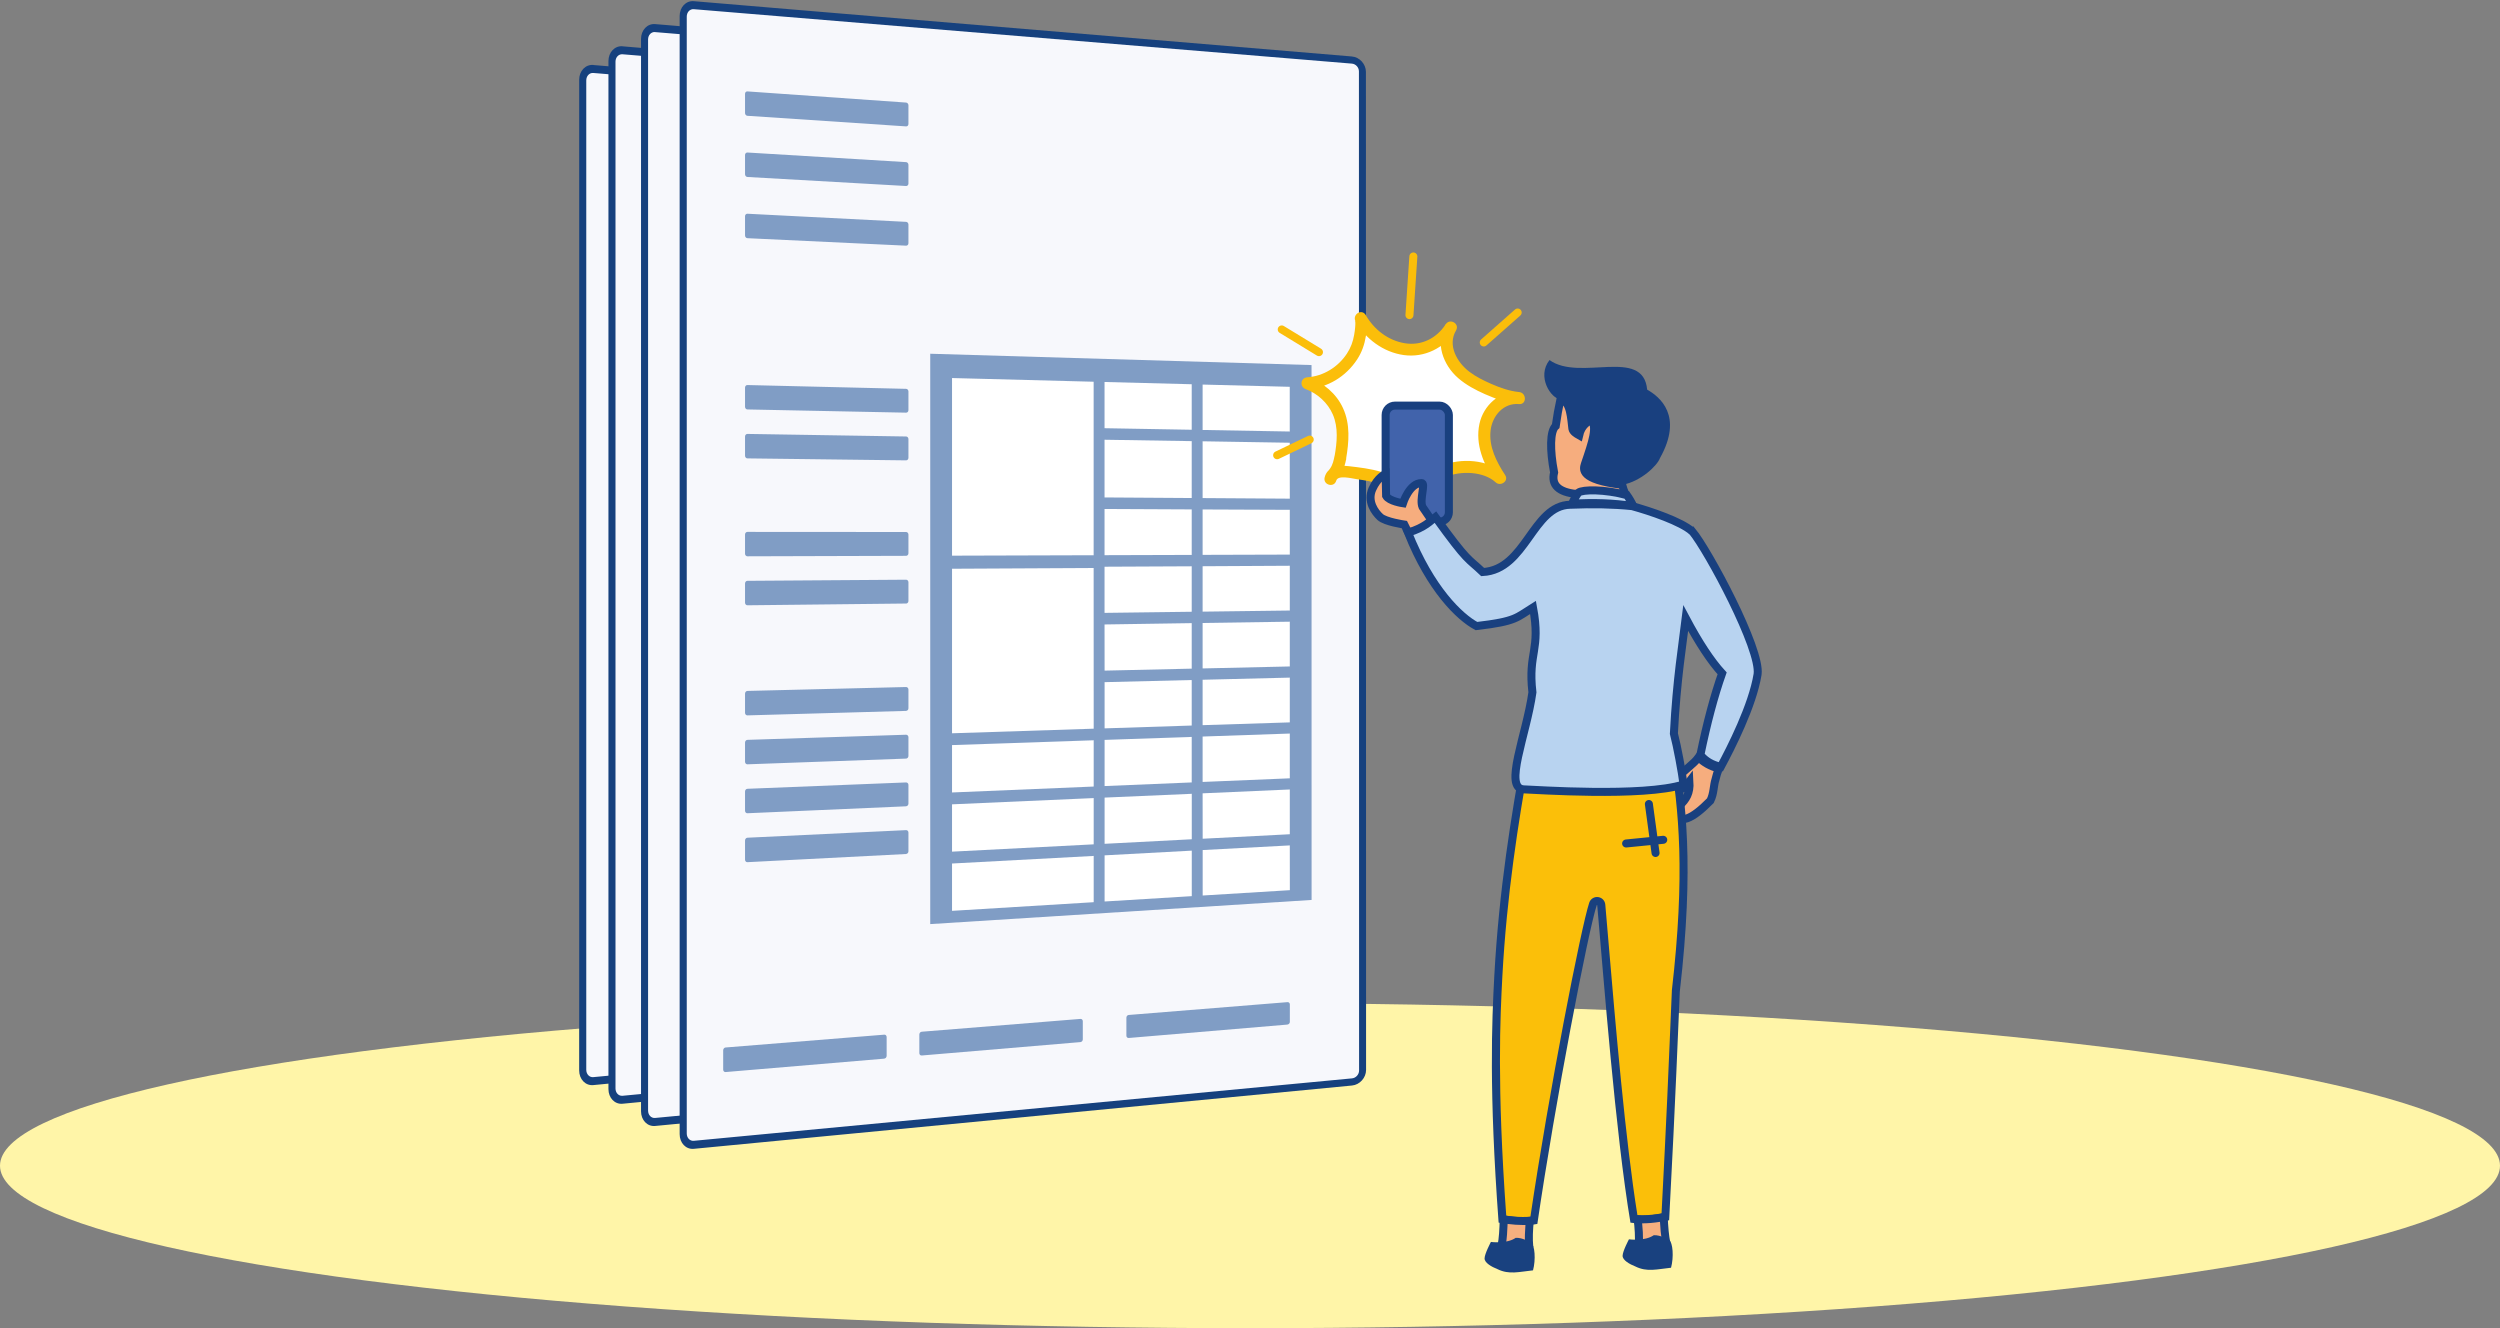 <?xml version="1.0" encoding="UTF-8"?>
<svg id="Ebene_2" data-name="Ebene 2" xmlns="http://www.w3.org/2000/svg" width="468" height="248.63" viewBox="0 0 468 248.63">
  <rect x="0" y="0" width="468" height="248.63" fill="#808080" stroke="none"/>
  <defs>
    <style>
      .cls-1 {
        fill: none;
        stroke: #19417f;
      }

      .cls-1, .cls-2, .cls-3, .cls-4, .cls-5, .cls-6 {
        stroke-width: 1.5px;
      }

      .cls-1, .cls-3 {
        stroke-linecap: round;
      }

      .cls-7 {
        fill: #fff5a8;
      }

      .cls-7, .cls-8, .cls-9, .cls-10, .cls-11, .cls-12, .cls-13, .cls-14, .cls-15, .cls-16, .cls-17 {
        stroke-width: 0px;
      }

      .cls-8 {
        fill: #809dc5;
      }

      .cls-9 {
        fill: #16417e;
      }

      .cls-10, .cls-11, .cls-2, .cls-15, .cls-16, .cls-5 {
        fill-rule: evenodd;
      }

      .cls-10, .cls-12 {
        fill: #19417f;
      }

      .cls-11 {
        fill: #19407f;
      }

      .cls-13 {
        fill: #f7f8fc;
      }

      .cls-2, .cls-4, .cls-5, .cls-6 {
        stroke: #19407f;
      }

      .cls-2, .cls-6 {
        fill: #f6ad7e;
      }

      .cls-14 {
        fill: #fbbe0a;
      }

      .cls-15 {
        fill: #f6af7f;
      }

      .cls-16 {
        fill: #fbbf09;
      }

      .cls-3 {
        stroke: #fbbe0a;
      }

      .cls-3, .cls-4 {
        stroke-miterlimit: 10;
      }

      .cls-3, .cls-17 {
        fill: #fff;
      }

      .cls-4 {
        fill: #4163ab;
      }

      .cls-5 {
        fill: #b8d3f0;
      }

      .cls-6 {
        stroke-miterlimit: 4;
      }
    </style>
  </defs>
  <g id="Ebene_10" data-name="Ebene 10">
    <g>
      <ellipse class="cls-7" cx="234" cy="218.22" rx="234" ry="30.42"/>
      <g>
        <g id="Papier">
          <g>
            <path class="cls-13" d="M111.06,202.37c-1.09.1-1.98-.82-1.98-2.06V14.99c0-1.24.89-2.17,1.98-2.08l108.95,9.07c1.09.09,1.98,1.07,1.98,2.17l.03,165.62c0,1.11-.89,2.09-1.98,2.2l-108.97,10.4Z"/>
            <path class="cls-9" d="M111.06,12.16v1.5s108.95,9,108.95,9c.73.06,1.32.71,1.32,1.45l.03,165.73c0,.74-.59,1.4-1.32,1.47l-108.97,10.33c-.73.07-1.32-.55-1.32-1.37V15.05c0-.83.59-1.45,1.32-1.39v-1.5M111.06,12.16c-1.46-.12-2.64,1.12-2.64,2.78v185.44c0,1.66,1.18,2.89,2.64,2.75l108.97-10.48c1.46-.14,2.64-1.45,2.64-2.93l-.03-165.5c0-1.48-1.18-2.78-2.64-2.9l-108.95-9.15h0Z"/>
          </g>
          <g id="Text">
            <g>
              <polygon class="cls-8" points="150.13 165.74 213.6 161.73 213.59 72.7 150.12 70.81 150.13 165.74"/>
              <polygon class="cls-17" points="195.47 160.99 209.98 160.1 209.97 152.65 195.47 153.43 195.47 160.99"/>
              <polygon class="cls-17" points="179.15 161.99 193.65 161.1 193.65 153.52 179.14 154.3 179.15 161.99"/>
              <polygon class="cls-17" points="153.76 163.54 177.33 162.1 177.33 154.4 153.75 155.66 153.76 163.54"/>
              <polygon class="cls-17" points="195.47 151.54 209.97 150.79 209.97 143.34 195.47 143.98 195.47 151.54"/>
              <polygon class="cls-17" points="179.14 152.38 193.65 151.63 193.65 144.06 179.14 144.69 179.14 152.38"/>
              <polygon class="cls-17" points="153.75 153.69 177.33 152.47 177.33 144.77 153.75 145.81 153.75 153.69"/>
              <polygon class="cls-17" points="195.47 142.09 209.97 141.48 209.97 134.03 195.46 134.53 195.47 142.09"/>
              <polygon class="cls-17" points="179.14 142.77 193.65 142.16 193.65 134.59 179.14 135.09 179.14 142.77"/>
              <polygon class="cls-17" points="153.75 143.84 177.33 142.85 177.33 135.15 153.75 135.95 153.75 143.84"/>
              <polygon class="cls-17" points="195.46 132.64 209.97 132.17 209.97 124.72 195.46 125.08 195.46 132.64"/>
              <polygon class="cls-17" points="179.14 133.16 193.65 132.7 193.65 125.12 179.14 125.48 179.14 133.16"/>
              <polygon class="cls-17" points="153.75 133.98 177.33 133.22 177.33 106.47 153.75 106.6 153.75 133.98"/>
              <polygon class="cls-17" points="195.46 123.19 209.97 122.86 209.97 115.41 195.46 115.63 195.46 123.19"/>
              <polygon class="cls-17" points="179.14 123.56 193.65 123.23 193.65 115.66 179.14 115.87 179.14 123.56"/>
              <polygon class="cls-17" points="195.46 113.74 209.97 113.55 209.97 106.11 195.46 106.18 195.46 113.74"/>
              <polygon class="cls-17" points="179.14 113.95 193.65 113.76 193.65 106.19 179.14 106.26 179.14 113.95"/>
              <polygon class="cls-17" points="195.46 104.29 209.97 104.24 209.97 96.8 195.46 96.73 195.46 104.29"/>
              <polygon class="cls-17" points="179.14 104.34 193.65 104.3 193.65 96.72 179.14 96.66 179.14 104.34"/>
              <polygon class="cls-17" points="153.75 104.42 177.33 104.35 177.32 75.47 153.75 74.86 153.75 104.42"/>
              <polygon class="cls-17" points="195.46 94.84 209.97 94.94 209.97 85.63 195.46 85.39 195.46 94.84"/>
              <polygon class="cls-17" points="179.14 94.74 193.65 94.83 193.65 85.36 179.14 85.13 179.14 94.74"/>
              <polygon class="cls-17" points="195.46 83.5 209.97 83.76 209.96 76.32 195.46 75.94 195.46 83.5"/>
              <polygon class="cls-17" points="179.14 83.21 193.65 83.47 193.64 75.9 179.14 75.52 179.14 83.21"/>
            </g>
            <path class="cls-8" d="M146.06,130.26l-26.32.75c-.24,0-.44-.21-.44-.48v-3.08c0-.27.2-.5.44-.51l26.32-.64c.24,0,.44.21.44.47v3.01c0,.27-.2.49-.44.49Z"/>
            <path class="cls-8" d="M146.06,138.2l-26.32.95c-.24,0-.44-.21-.44-.48v-3.08c0-.27.2-.5.44-.51l26.32-.85c.24,0,.44.2.44.47v3.01c0,.27-.2.49-.44.5Z"/>
            <path class="cls-8" d="M146.06,80.62l-26.32-.53c-.24,0-.44-.23-.44-.5v-3.08c0-.27.2-.49.44-.48l26.32.63c.24,0,.44.23.44.49v3.01c0,.27-.2.48-.44.47Z"/>
            <path class="cls-8" d="M146.06,88.56l-26.32-.32c-.24,0-.44-.23-.44-.5v-3.08c0-.27.2-.49.44-.49l26.32.43c.24,0,.44.22.44.49v3.01c0,.27-.2.48-.44.48Z"/>
            <path class="cls-8" d="M146.06,104.45l-26.32.08c-.24,0-.44-.22-.44-.49v-3.08c0-.27.2-.49.44-.49l26.32.02c.24,0,.44.22.44.48v3.01c0,.27-.2.48-.44.48Z"/>
            <path class="cls-8" d="M146.06,112.39l-26.32.29c-.24,0-.44-.22-.44-.49v-3.08c0-.27.2-.5.44-.5l26.32-.19c.24,0,.44.21.44.48v3.01c0,.27-.2.48-.44.49Z"/>
            <path class="cls-8" d="M146.06,146.14l-26.32,1.15c-.24.01-.44-.2-.44-.48v-3.08c0-.27.2-.5.44-.51l26.32-1.05c.24,0,.44.2.44.46v3.01c0,.27-.2.49-.44.5Z"/>
            <path class="cls-8" d="M146.05,32.97l-26.32-1.75c-.24-.02-.44-.25-.44-.52v-3.08c0-.27.2-.48.44-.46l26.32,1.85c.24.02.44.25.44.51v3.01c0,.27-.2.47-.44.45Z"/>
            <path class="cls-8" d="M146.05,42.9l-26.32-1.5c-.24-.01-.44-.25-.44-.52v-3.08c0-.27.2-.48.44-.47l26.32,1.6c.24.01.44.24.44.51v3.01c0,.27-.2.47-.44.46Z"/>
            <path class="cls-8" d="M146.06,52.82l-26.32-1.24c-.24-.01-.44-.24-.44-.52v-3.08c0-.27.2-.48.44-.47l26.32,1.34c.24.01.44.24.44.5v3.01c0,.27-.2.47-.44.46Z"/>
            <path class="cls-8" d="M146.06,154.09l-26.32,1.36c-.24.01-.44-.2-.44-.47v-3.08c0-.27.2-.5.44-.52l26.32-1.26c.24-.01.44.19.44.46v3.01c0,.27-.2.49-.44.5Z"/>
            <path class="cls-8" d="M142.43,188.15l-26.32,2.23c-.24.02-.44-.19-.44-.46v-3.1c0-.27.2-.51.44-.53l26.32-2.12c.24-.02.44.18.44.45v3.02c0,.27-.2.5-.44.52Z"/>
            <path class="cls-8" d="M175.08,185.39l-26.32,2.23c-.24.02-.44-.18-.44-.44v-3c0-.27.2-.5.44-.52l26.32-2.12c.24-.02.44.17.44.43v2.92c0,.26-.2.49-.44.51Z"/>
            <path class="cls-8" d="M209.54,182.47l-26.32,2.23c-.24.02-.44-.17-.44-.43v-2.9c0-.26.2-.48.44-.5l26.32-2.12c.24-.02.44.17.44.42v2.82c0,.25-.2.47-.44.49Z"/>
          </g>
        </g>
        <g id="Papier-2" data-name="Papier">
          <g>
            <path class="cls-13" d="M116.54,205.87c-1.09.1-1.98-.82-1.98-2.06V11.5c0-1.24.89-2.17,1.98-2.08l113.12,9.42c1.09.09,1.98,1.07,1.98,2.17l.03,171.86c0,1.11-.89,2.09-1.98,2.2l-113.15,10.8Z"/>
            <path class="cls-9" d="M116.54,8.66v1.5s113.12,9.35,113.12,9.35c.73.06,1.32.71,1.32,1.45l.03,171.97c0,.74-.59,1.4-1.32,1.47l-113.15,10.73c-.73.07-1.32-.55-1.32-1.37V11.55c0-.83.59-1.45,1.32-1.39v-1.5M116.54,8.66c-1.46-.12-2.64,1.12-2.64,2.78v192.43c0,1.66,1.18,2.89,2.64,2.75l113.15-10.88c1.46-.14,2.64-1.45,2.64-2.93l-.03-171.74c0-1.48-1.18-2.78-2.64-2.9l-113.12-9.5h0Z"/>
          </g>
          <g id="Text-2" data-name="Text">
            <g>
              <polygon class="cls-8" points="157.13 167.86 222.93 163.7 222.91 71.43 157.13 69.47 157.13 167.86"/>
              <polygon class="cls-17" points="204.13 162.93 219.17 162.01 219.17 154.29 204.13 155.1 204.13 162.93"/>
              <polygon class="cls-17" points="187.21 163.97 202.25 163.05 202.25 155.2 187.21 156 187.21 163.97"/>
              <polygon class="cls-17" points="160.89 165.58 185.33 164.09 185.33 156.1 160.89 157.41 160.89 165.58"/>
              <polygon class="cls-17" points="204.13 153.14 219.17 152.36 219.16 144.64 204.13 145.3 204.13 153.14"/>
              <polygon class="cls-17" points="187.21 154.01 202.25 153.24 202.25 145.39 187.21 146.05 187.21 154.01"/>
              <polygon class="cls-17" points="160.89 155.37 185.33 154.11 185.33 146.13 160.89 147.2 160.89 155.37"/>
              <polygon class="cls-17" points="204.13 143.34 219.16 142.71 219.16 135 204.13 135.51 204.13 143.34"/>
              <polygon class="cls-17" points="187.21 144.05 202.25 143.42 202.25 135.57 187.21 136.09 187.21 144.05"/>
              <polygon class="cls-17" points="160.89 145.16 185.33 144.13 185.33 136.15 160.89 136.99 160.89 145.16"/>
              <polygon class="cls-17" points="204.13 133.55 219.16 133.07 219.16 125.35 204.12 125.71 204.13 133.55"/>
              <polygon class="cls-17" points="187.21 134.1 202.25 133.61 202.24 125.76 187.21 126.13 187.21 134.1"/>
              <polygon class="cls-17" points="160.89 134.94 185.33 134.16 185.33 106.43 160.89 106.56 160.89 134.94"/>
              <polygon class="cls-17" points="204.12 123.76 219.16 123.42 219.16 115.7 204.12 115.92 204.12 123.76"/>
              <polygon class="cls-17" points="187.21 124.14 202.24 123.8 202.24 115.95 187.21 116.17 187.21 124.14"/>
              <polygon class="cls-17" points="204.12 113.96 219.16 113.77 219.16 106.05 204.12 106.13 204.12 113.96"/>
              <polygon class="cls-17" points="187.21 114.18 202.24 113.99 202.24 106.14 187.21 106.21 187.21 114.18"/>
              <polygon class="cls-17" points="204.12 104.17 219.16 104.12 219.16 96.4 204.12 96.33 204.12 104.17"/>
              <polygon class="cls-17" points="187.21 104.22 202.24 104.17 202.24 96.32 187.2 96.25 187.21 104.22"/>
              <polygon class="cls-17" points="160.89 104.31 185.33 104.23 185.32 74.3 160.89 73.67 160.89 104.31"/>
              <polygon class="cls-17" points="204.12 94.37 219.16 94.47 219.16 84.82 204.12 84.58 204.12 94.37"/>
              <polygon class="cls-17" points="187.2 94.26 202.24 94.36 202.24 84.55 187.2 84.3 187.2 94.26"/>
              <polygon class="cls-17" points="204.12 82.62 219.16 82.89 219.16 75.17 204.12 74.78 204.12 82.62"/>
              <polygon class="cls-17" points="187.2 82.31 202.24 82.59 202.24 74.74 187.2 74.35 187.2 82.31"/>
            </g>
            <path class="cls-8" d="M152.93,131.09l-27.31.78c-.24,0-.44-.21-.44-.48v-3.23c0-.27.2-.5.44-.51l27.31-.67c.24,0,.44.21.44.47v3.15c0,.27-.2.49-.44.49Z"/>
            <path class="cls-8" d="M152.93,139.32l-27.32.99c-.24,0-.44-.21-.44-.48v-3.23c0-.27.2-.5.44-.51l27.31-.88c.24,0,.44.2.44.47v3.15c0,.27-.2.49-.44.5Z"/>
            <path class="cls-8" d="M152.93,79.63l-27.31-.55c-.24,0-.44-.23-.44-.5v-3.23c0-.27.2-.49.44-.48l27.31.65c.24,0,.44.23.44.49v3.15c0,.27-.2.48-.44.47Z"/>
            <path class="cls-8" d="M152.93,87.87l-27.31-.34c-.24,0-.44-.23-.44-.5v-3.23c0-.27.2-.49.44-.49l27.31.44c.24,0,.44.22.44.49v3.15c0,.27-.2.48-.44.48Z"/>
            <path class="cls-8" d="M152.93,104.33l-27.31.09c-.24,0-.44-.22-.44-.49v-3.23c0-.27.2-.49.44-.49l27.31.02c.24,0,.44.22.44.48v3.15c0,.27-.2.48-.44.48Z"/>
            <path class="cls-8" d="M152.93,112.56l-27.31.3c-.24,0-.44-.22-.44-.49v-3.23c0-.27.2-.5.44-.5l27.31-.19c.24,0,.44.21.44.48v3.15c0,.27-.2.48-.44.49Z"/>
            <path class="cls-8" d="M152.93,147.55l-27.32,1.2c-.24.01-.44-.2-.44-.48v-3.23c0-.27.2-.5.44-.51l27.32-1.09c.24,0,.44.2.44.46v3.15c0,.27-.2.49-.44.5Z"/>
            <path class="cls-8" d="M152.93,30.24l-27.31-1.82c-.24-.02-.44-.25-.44-.52v-3.23c0-.27.2-.48.44-.46l27.31,1.92c.24.02.44.25.44.51v3.15c0,.27-.2.47-.44.45Z"/>
            <path class="cls-8" d="M152.93,40.53l-27.31-1.55c-.24-.01-.44-.25-.44-.52v-3.23c0-.27.2-.48.44-.47l27.31,1.66c.24.01.44.24.44.51v3.15c0,.27-.2.47-.44.46Z"/>
            <path class="cls-8" d="M152.93,50.82l-27.31-1.29c-.24-.01-.44-.24-.44-.52v-3.23c0-.27.2-.48.44-.47l27.31,1.39c.24.01.44.24.44.5v3.15c0,.27-.2.47-.44.46Z"/>
            <path class="cls-8" d="M152.93,155.78l-27.32,1.41c-.24.01-.44-.2-.44-.47v-3.23c0-.27.2-.5.44-.52l27.32-1.3c.24-.01.44.19.44.46v3.15c0,.27-.2.49-.44.5Z"/>
            <path class="cls-8" d="M149.18,191.09l-27.32,2.31c-.24.02-.44-.19-.44-.46v-3.24c0-.27.2-.51.44-.53l27.32-2.2c.24-.02.44.18.44.45v3.16c0,.27-.2.5-.44.52Z"/>
            <path class="cls-8" d="M183.01,188.23l-27.32,2.31c-.24.02-.44-.18-.44-.44v-3.14c0-.27.2-.5.44-.52l27.32-2.2c.24-.02.44.17.44.43v3.06c0,.26-.2.49-.44.51Z"/>
            <path class="cls-8" d="M218.73,185.21l-27.32,2.31c-.24.02-.44-.17-.44-.43v-3.04c0-.26.2-.48.44-.5l27.32-2.2c.24-.02.44.17.44.42v2.96c0,.25-.2.47-.44.49Z"/>
          </g>
        </g>
        <g id="Papier-3" data-name="Papier">
          <g>
            <path class="cls-13" d="M122.65,210.03c-1.09.1-1.98-.82-1.98-2.06V7.34c0-1.24.89-2.17,1.98-2.08l118.08,9.84c1.09.09,1.98,1.07,1.98,2.17l.03,179.28c0,1.11-.89,2.09-1.98,2.2l-118.11,11.28Z"/>
            <path class="cls-9" d="M122.64,4.51v1.5s118.08,9.76,118.08,9.76c.73.06,1.32.71,1.32,1.45l.03,179.39c0,.74-.59,1.4-1.32,1.47l-118.11,11.2c-.73.07-1.32-.55-1.32-1.37V7.39c0-.83.59-1.45,1.32-1.39v-1.5M122.64,4.51c-1.46-.12-2.64,1.12-2.64,2.78v200.74c0,1.66,1.18,2.89,2.64,2.75l118.11-11.36c1.46-.14,2.64-1.45,2.64-2.93l-.03-179.16c0-1.48-1.18-2.78-2.64-2.9L122.64,4.51h0Z"/>
          </g>
          <g id="Text-3" data-name="Text">
            <g>
              <polygon class="cls-8" points="165.05 170.39 233.6 166.05 233.59 69.91 165.04 67.87 165.05 170.39"/>
              <polygon class="cls-17" points="214.01 165.25 229.68 164.29 229.68 156.25 214.01 157.09 214.01 165.25"/>
              <polygon class="cls-17" points="196.39 166.33 212.06 165.37 212.05 157.19 196.39 158.03 196.39 166.33"/>
              <polygon class="cls-17" points="168.97 168.01 194.43 166.45 194.43 158.14 168.97 159.5 168.97 168.01"/>
              <polygon class="cls-17" points="214.01 155.05 229.68 154.24 229.68 146.19 214.01 146.88 214.01 155.05"/>
              <polygon class="cls-17" points="196.39 155.96 212.05 155.15 212.05 146.97 196.39 147.65 196.39 155.96"/>
              <polygon class="cls-17" points="168.97 157.37 194.43 156.06 194.43 147.74 168.97 148.86 168.97 157.37"/>
              <polygon class="cls-17" points="214.01 144.84 229.68 144.18 229.68 136.14 214.01 136.68 214.01 144.84"/>
              <polygon class="cls-17" points="196.39 145.58 212.05 144.92 212.05 136.74 196.38 137.28 196.39 145.58"/>
              <polygon class="cls-17" points="168.97 146.73 194.43 145.66 194.43 137.35 168.96 138.22 168.97 146.73"/>
              <polygon class="cls-17" points="214.01 134.64 229.68 134.13 229.68 126.09 214.01 126.47 214.01 134.64"/>
              <polygon class="cls-17" points="196.38 135.2 212.05 134.7 212.05 126.52 196.38 126.9 196.38 135.2"/>
              <polygon class="cls-17" points="168.96 136.09 194.43 135.27 194.42 106.38 168.96 106.51 168.96 136.09"/>
              <polygon class="cls-17" points="214.01 124.43 229.68 124.08 229.68 116.03 214.01 116.27 214.01 124.43"/>
              <polygon class="cls-17" points="196.38 124.83 212.05 124.47 212.05 116.3 196.38 116.53 196.38 124.83"/>
              <polygon class="cls-17" points="214.01 114.23 229.68 114.02 229.68 105.98 214.01 106.06 214.01 114.23"/>
              <polygon class="cls-17" points="196.38 114.45 212.05 114.25 212.05 106.07 196.38 106.15 196.38 114.45"/>
              <polygon class="cls-17" points="214.01 104.02 229.67 103.97 229.67 95.93 214.01 95.86 214.01 104.02"/>
              <polygon class="cls-17" points="196.38 104.08 212.05 104.03 212.05 95.85 196.38 95.78 196.38 104.08"/>
              <polygon class="cls-17" points="168.96 104.16 194.42 104.08 194.42 72.9 168.96 72.24 168.96 104.16"/>
              <polygon class="cls-17" points="214.01 93.82 229.67 93.92 229.67 83.86 214 83.61 214.01 93.82"/>
              <polygon class="cls-17" points="196.38 93.7 212.05 93.8 212.05 83.58 196.38 83.33 196.38 93.7"/>
              <polygon class="cls-17" points="214 81.57 229.67 81.85 229.67 73.81 214 73.41 214 81.57"/>
              <polygon class="cls-17" points="196.38 81.25 212.05 81.53 212.05 73.36 196.38 72.95 196.38 81.25"/>
            </g>
            <path class="cls-8" d="M160.69,132.07l-28.5.81c-.24,0-.44-.21-.44-.48v-3.41c0-.27.2-.5.44-.51l28.5-.7c.24,0,.44.21.44.47v3.32c0,.27-.2.49-.44.49Z"/>
            <path class="cls-8" d="M160.69,140.64l-28.5,1.03c-.24,0-.44-.21-.44-.48v-3.41c0-.27.2-.5.44-.51l28.5-.92c.24,0,.44.2.44.47v3.32c0,.27-.2.49-.44.5Z"/>
            <path class="cls-8" d="M160.69,78.46l-28.49-.57c-.24,0-.44-.23-.44-.5v-3.41c0-.27.2-.49.44-.48l28.49.68c.24,0,.44.23.44.49v3.32c0,.27-.2.48-.44.47Z"/>
            <path class="cls-8" d="M160.69,87.04l-28.5-.35c-.24,0-.44-.23-.44-.5v-3.41c0-.27.2-.49.44-.49l28.5.46c.24,0,.44.22.44.49v3.32c0,.27-.2.48-.44.48Z"/>
            <path class="cls-8" d="M160.69,104.19l-28.5.09c-.24,0-.44-.22-.44-.49v-3.41c0-.27.2-.49.44-.49l28.5.02c.24,0,.44.22.44.48v3.32c0,.27-.2.48-.44.48Z"/>
            <path class="cls-8" d="M160.69,112.77l-28.5.31c-.24,0-.44-.22-.44-.49v-3.41c0-.27.2-.5.44-.5l28.5-.2c.24,0,.44.21.44.48v3.32c0,.27-.2.48-.44.49Z"/>
            <path class="cls-8" d="M160.69,149.22l-28.5,1.25c-.24.01-.44-.2-.44-.48v-3.41c0-.27.2-.5.44-.51l28.5-1.14c.24,0,.44.2.44.46v3.32c0,.27-.2.49-.44.5Z"/>
            <path class="cls-8" d="M160.69,27l-28.49-1.9c-.24-.02-.44-.25-.44-.52v-3.41c0-.27.2-.48.44-.46l28.49,2.01c.24.02.44.25.44.51v3.32c0,.27-.2.47-.44.45Z"/>
            <path class="cls-8" d="M160.69,37.72l-28.49-1.62c-.24-.01-.44-.25-.44-.52v-3.41c0-.27.2-.48.44-.47l28.49,1.73c.24.01.44.24.44.51v3.32c0,.27-.2.47-.44.46Z"/>
            <path class="cls-8" d="M160.69,48.44l-28.49-1.34c-.24-.01-.44-.24-.44-.52v-3.41c0-.27.2-.48.44-.47l28.49,1.45c.24.01.44.24.44.5v3.32c0,.27-.2.47-.44.46Z"/>
            <path class="cls-8" d="M160.69,157.8l-28.5,1.47c-.24.01-.44-.2-.44-.47v-3.41c0-.27.2-.5.44-.52l28.5-1.36c.24-.01.44.19.44.46v3.32c0,.27-.2.49-.44.5Z"/>
            <path class="cls-8" d="M156.78,194.58l-28.5,2.41c-.24.02-.44-.19-.44-.46v-3.42c0-.27.2-.51.44-.53l28.5-2.3c.24-.02.44.18.44.45v3.33c0,.27-.2.5-.44.52Z"/>
            <path class="cls-8" d="M192.03,191.6l-28.5,2.41c-.24.02-.44-.18-.44-.44v-3.32c0-.27.2-.5.44-.52l28.5-2.3c.24-.02.44.17.44.43v3.23c0,.26-.2.49-.44.51Z"/>
            <path class="cls-8" d="M229.25,188.45l-28.5,2.41c-.24.02-.44-.17-.44-.43v-3.21c0-.26.2-.48.44-.5l28.5-2.3c.24-.02.44.17.44.42v3.12c0,.25-.2.47-.44.49Z"/>
          </g>
        </g>
        <g id="Papier-4" data-name="Papier">
          <g>
            <path class="cls-13" d="M129.87,214.31c-1.09.1-1.98-.82-1.98-2.06V3.05c0-1.24.89-2.17,1.98-2.08l123.2,10.27c1.09.09,1.98,1.07,1.98,2.17l.03,186.93c0,1.11-.89,2.09-1.98,2.2l-123.22,11.77Z"/>
            <path class="cls-9" d="M129.87.22v1.5s123.2,10.19,123.2,10.19c.73.06,1.32.71,1.32,1.45l.03,187.04c0,.74-.59,1.4-1.32,1.47l-123.22,11.69c-.73.07-1.32-.55-1.32-1.37V3.11c0-.83.59-1.45,1.32-1.39V.22M129.87.22c-1.46-.12-2.64,1.12-2.64,2.78v209.31c0,1.66,1.18,2.89,2.64,2.75l123.22-11.85c1.46-.14,2.64-1.45,2.64-2.93l-.03-186.81c0-1.48-1.18-2.78-2.64-2.9L129.87.22h0Z"/>
          </g>
          <g id="Text-4" data-name="Text">
            <g>
              <polygon class="cls-8" points="174.14 172.99 245.53 168.47 245.52 68.34 174.14 66.22 174.14 172.99"/>
              <polygon class="cls-17" points="225.14 167.64 241.46 166.64 241.45 158.26 225.14 159.13 225.14 167.64"/>
              <polygon class="cls-17" points="206.78 168.76 223.1 167.76 223.1 159.24 206.78 160.12 206.78 168.76"/>
              <polygon class="cls-17" points="178.22 170.51 204.74 168.89 204.74 160.23 178.22 161.65 178.22 170.51"/>
              <polygon class="cls-17" points="225.14 157.01 241.45 156.17 241.45 147.79 225.13 148.51 225.14 157.01"/>
              <polygon class="cls-17" points="206.78 157.96 223.1 157.11 223.1 148.6 206.78 149.31 206.78 157.96"/>
              <polygon class="cls-17" points="178.22 159.43 204.74 158.06 204.74 149.4 178.22 150.57 178.22 159.43"/>
              <polygon class="cls-17" points="225.13 146.38 241.45 145.7 241.45 137.32 225.13 137.88 225.13 146.38"/>
              <polygon class="cls-17" points="206.78 147.15 223.09 146.47 223.09 137.95 206.78 138.51 206.78 147.15"/>
              <polygon class="cls-17" points="178.22 148.35 204.74 147.24 204.74 138.58 178.22 139.48 178.22 148.35"/>
              <polygon class="cls-17" points="225.13 135.75 241.45 135.23 241.45 126.85 225.13 127.25 225.13 135.75"/>
              <polygon class="cls-17" points="206.78 136.35 223.09 135.82 223.09 127.3 206.78 127.7 206.78 136.35"/>
              <polygon class="cls-17" points="178.22 137.27 204.74 136.41 204.73 106.33 178.22 106.47 178.22 137.27"/>
              <polygon class="cls-17" points="225.13 125.13 241.45 124.76 241.45 116.38 225.13 116.62 225.13 125.13"/>
              <polygon class="cls-17" points="206.78 125.54 223.09 125.17 223.09 116.65 206.77 116.9 206.78 125.54"/>
              <polygon class="cls-17" points="225.13 114.5 241.45 114.29 241.45 105.91 225.13 106 225.13 114.5"/>
              <polygon class="cls-17" points="206.77 114.73 223.09 114.52 223.09 106.01 206.77 106.09 206.77 114.73"/>
              <polygon class="cls-17" points="225.13 103.87 241.45 103.82 241.45 95.44 225.13 95.37 225.13 103.87"/>
              <polygon class="cls-17" points="206.77 103.93 223.09 103.88 223.09 95.36 206.77 95.28 206.77 103.93"/>
              <polygon class="cls-17" points="178.22 104.02 204.73 103.94 204.73 71.46 178.22 70.77 178.22 104.02"/>
              <polygon class="cls-17" points="225.13 93.24 241.45 93.35 241.44 82.88 225.13 82.61 225.13 93.24"/>
              <polygon class="cls-17" points="206.77 93.12 223.09 93.23 223.09 82.58 206.77 82.32 206.77 93.12"/>
              <polygon class="cls-17" points="225.13 80.49 241.44 80.78 241.44 72.41 225.13 71.99 225.13 80.49"/>
              <polygon class="cls-17" points="206.77 80.16 223.09 80.45 223.09 71.93 206.77 71.51 206.77 80.16"/>
            </g>
            <path class="cls-8" d="M169.62,133.08l-29.71.84c-.24,0-.44-.21-.44-.48v-3.59c0-.27.2-.5.44-.51l29.71-.73c.24,0,.44.21.44.47v3.5c0,.27-.2.49-.44.49Z"/>
            <path class="cls-8" d="M169.62,142.01l-29.71,1.07c-.24,0-.44-.21-.44-.48v-3.59c0-.27.2-.5.44-.51l29.71-.96c.24,0,.44.2.44.47v3.5c0,.27-.2.49-.44.5Z"/>
            <path class="cls-8" d="M169.62,77.25l-29.71-.6c-.24,0-.44-.23-.44-.5v-3.59c0-.27.2-.49.44-.48l29.71.71c.24,0,.44.23.44.49v3.5c0,.27-.2.48-.44.47Z"/>
            <path class="cls-8" d="M169.62,86.18l-29.71-.37c-.24,0-.44-.23-.44-.5v-3.59c0-.27.2-.49.44-.49l29.71.48c.24,0,.44.22.44.49v3.5c0,.27-.2.48-.44.48Z"/>
            <path class="cls-8" d="M169.62,104.05l-29.71.09c-.24,0-.44-.22-.44-.49v-3.59c0-.27.2-.49.44-.49l29.71.02c.24,0,.44.22.44.48v3.5c0,.27-.2.48-.44.48Z"/>
            <path class="cls-8" d="M169.62,112.98l-29.71.33c-.24,0-.44-.22-.44-.49v-3.59c0-.27.2-.5.44-.5l29.71-.21c.24,0,.44.21.44.48v3.5c0,.27-.2.48-.44.49Z"/>
            <path class="cls-8" d="M169.62,150.94l-29.71,1.3c-.24.01-.44-.2-.44-.48v-3.59c0-.27.2-.5.44-.51l29.71-1.19c.24,0,.44.2.44.46v3.5c0,.27-.2.49-.44.5Z"/>
            <path class="cls-8" d="M169.62,23.66l-29.71-1.98c-.24-.02-.44-.25-.44-.52v-3.59c0-.27.2-.48.44-.46l29.71,2.09c.24.02.44.25.44.51v3.5c0,.27-.2.47-.44.45Z"/>
            <path class="cls-8" d="M169.62,34.82l-29.71-1.69c-.24-.01-.44-.25-.44-.52v-3.59c0-.27.2-.48.44-.47l29.71,1.8c.24.01.44.24.44.51v3.5c0,.27-.2.47-.44.46Z"/>
            <path class="cls-8" d="M169.62,45.99l-29.71-1.4c-.24-.01-.44-.24-.44-.52v-3.59c0-.27.2-.48.44-.47l29.71,1.52c.24.01.44.24.44.5v3.5c0,.27-.2.47-.44.46Z"/>
            <path class="cls-8" d="M169.62,159.87l-29.71,1.53c-.24.01-.44-.2-.44-.47v-3.59c0-.27.2-.5.44-.52l29.71-1.42c.24-.01.44.19.44.46v3.5c0,.27-.2.49-.44.5Z"/>
            <path class="cls-8" d="M165.54,198.18l-29.72,2.51c-.24.02-.44-.19-.44-.46v-3.61c0-.27.2-.51.44-.53l29.72-2.4c.24-.02.44.18.44.45v3.51c0,.27-.2.5-.44.52Z"/>
            <path class="cls-8" d="M202.26,195.08l-29.72,2.51c-.24.02-.44-.18-.44-.44v-3.49c0-.27.2-.5.44-.52l29.72-2.4c.24-.02.44.17.44.43v3.4c0,.26-.2.49-.44.51Z"/>
            <path class="cls-8" d="M241.02,191.8l-29.72,2.51c-.24.02-.44-.17-.44-.43v-3.38c0-.26.2-.48.44-.5l29.72-2.4c.24-.02.44.17.44.42v3.28c0,.25-.2.47-.44.49Z"/>
          </g>
        </g>
      </g>
      <g>
        <path class="cls-2" d="M317.98,141.77c-1.01,1.33-2.27,2.04-4.21,4.01l-.28.29c-.44.45-.9.97-1.4,1.56,1.07.81,2.62.7,4.18-1.34.14,2.21-.63,3.37-1.83,4.49-.59.71-.8,1.14-1.16,1.52,1.21,1.94,3.33,1.22,6.9-2.41.69-1.4.57-2.76.97-4.01.16-.64.33-1.27.61-2.01-1.53-.4-2.79-1.1-3.77-2.09h-.01Z"/>
        <g>
          <g>
            <g>
              <path class="cls-16" d="M285.09,228.6c-1.17,0-2.46-.12-3.83-.37-1.84-25.11-1.17-37.85-.77-45.48.84-15.55,3.08-29.5,5.19-41.15,3.21.36,6.45.55,9.63.55,6.13,0,12.29-.69,17.86-2.01,1.81,10.95,3.14,22.86.54,45.38-.09,1.99-.18,4.06-.28,6.46-.31,7.4-.72,17.5-1.69,35.84-1.55.32-2.99.48-4.28.48-.55,0-1.09-.03-1.59-.09-2.33-14.17-4.23-36.64-5.5-51.57-.23-2.72-.44-5.17-.62-7.24l-.06-.68-.73-.04h-.54l-.21.54c-1.53,4.54-7.66,35.98-11.07,59.26-.64.09-1.33.14-2.05.14Z"/>
              <path class="cls-12" d="M312.56,141.05c1.73,10.68,2.93,22.5.41,44.38v.05s0,.05,0,.05c-.09,1.93-.17,4.01-.27,6.4-.3,7.32-.72,17.28-1.66,35.26-1.28.24-2.48.36-3.56.36-.32,0-.64-.01-.95-.03-2.28-14.17-4.15-36.22-5.4-50.94-.23-2.72-.44-5.17-.62-7.25-.07-.8-.73-1.41-1.54-1.41-.66,0-1.25.42-1.46,1.05-1.52,4.52-7.58,35.57-11.02,58.82-.44.04-.91.07-1.39.07-.96,0-2.01-.09-3.13-.26-1.78-24.67-1.12-37.24-.73-44.8.82-15.21,2.98-28.88,5.05-40.37,3.01.32,6.04.48,9.02.48,5.9,0,11.83-.64,17.25-1.85M313.78,139.22c-4.96,1.23-11.24,2.18-18.47,2.18-3.24,0-6.66-.19-10.25-.62-2.09,11.49-4.45,25.71-5.33,41.94-.45,8.52-1.02,21.38.81,46.15,1.64.33,3.16.49,4.54.49.97,0,1.87-.08,2.71-.24,3.33-22.82,9.56-55.02,11.12-59.67,0-.02.02-.03.04-.03.02,0,.04.02.05.04,1.19,13.48,3.41,42.68,6.22,59.42.7.11,1.45.17,2.24.17,1.51,0,3.17-.21,5-.62,1.31-24.81,1.64-34.96,2-42.82,2.74-23.76,1.09-35.83-.68-46.38h0Z"/>
            </g>
            <line class="cls-1" x1="308.67" y1="150.51" x2="309.92" y2="159.68"/>
            <line class="cls-1" x1="311.36" y1="157.21" x2="304.41" y2="157.9"/>
            <g>
              <path class="cls-15" d="M283.24,233.7c-1.22,0-1.96-.35-2.12-.61.22-1.16.34-2.78.38-4.84,1.28.21,2.49.32,3.6.32.44,0,.88-.02,1.3-.05-.19,1.83-.23,3.42-.12,4.74-.21.13-1.2.38-2.79.43h-.24Z"/>
              <path class="cls-12" d="M282.22,229.12c1.01.13,1.97.2,2.87.2.16,0,.32,0,.47,0-.1,1.25-.13,2.39-.08,3.4-.42.1-1.12.2-2.01.23h-.23c-.64,0-1.07-.1-1.31-.19.15-.97.24-2.18.29-3.63M280.75,227.37v.62c-.04,2.18-.16,3.87-.39,5.03l-.03.15.05.14c.26.69,1.38,1.14,2.86,1.14h.25c.73-.03,3.15-.16,3.48-.9l.05-.12v-.14c-.13-1.35-.08-3.02.13-4.95l.07-.65-.65.06c-.48.05-.98.07-1.49.07-1.14,0-2.39-.12-3.72-.35l-.61-.11h0Z"/>
            </g>
            <path class="cls-10" d="M286.63,232.59c.69.56.89,3.2.35,5.22-2.61.27-4.48.85-6.66-.23-1.1-.43-2.42-1.18-2.41-2.01.02-.89,1.19-3.08,1.19-3.08,0,0,2.92.42,4.65-.77,1.32-.04,2.37.71,2.87.87Z"/>
            <g>
              <path class="cls-15" d="M307.06,232.97c-.12,0-.2,0-.26-.02.08-1.32,0-2.9-.22-4.71.27.01.55.02.84.02,1.24,0,2.61-.14,4.05-.42.07,2.01.23,3.63.47,4.8-.16.12-.76.24-2.59.24h-.33c-.46,0-.88.03-1.24.05-.31.02-.54.04-.72.04Z"/>
              <path class="cls-12" d="M310.75,228.73c.07,1.3.18,2.42.32,3.35-.34.03-.87.06-1.72.06h-.34c-.5,0-.95.03-1.33.05-.04,0-.07,0-.11,0,.01-.96-.04-2.02-.16-3.18,1.04,0,2.16-.09,3.33-.28M312.18,226.93l-.62.12c-1.49.3-2.89.45-4.16.45h0c-.36,0-.71-.01-1.05-.04l-.65-.05.09.65c.25,1.92.33,3.58.24,4.95v.14s.05.12.05.12c.2.44.74.44.97.44.2,0,.44-.02.72-.03.35-.02.77-.05,1.23-.05h.33c2.38,0,3.12-.17,3.33-.77l.05-.14-.03-.14c-.25-1.19-.41-2.88-.49-5.02l-.02-.63h0Z"/>
            </g>
            <path class="cls-10" d="M312.47,232.1c.69.56.89,3.2.35,5.22-2.61.27-4.48.85-6.66-.23-1.1-.43-2.42-1.18-2.41-2.01.02-.89,1.19-3.08,1.19-3.08,0,0,2.92.42,4.65-.77,1.32-.04,2.37.71,2.87.87Z"/>
          </g>
          <g>
            <g>
              <path class="cls-17" d="M250.89,85.63c.55-3.17.84-6.49-.83-9.41-1.18-2.07-3.12-3.7-5.36-4.5,2.9-.16,5.66-1.63,7.52-3.84.87-1.03,1.69-2.36,2.06-3.66.23-.81.78-3.97.38-4.68,3.57,6.35,12.58,8.58,16.9,1.72-1.36,2.17-.8,5.14.74,7.18s3.88,3.32,6.23,4.36c1.86.82,3.79,1.53,5.82,1.7-2.15-.26-4.31,1.02-5.43,2.86-1.12,1.85-1.3,4.16-.84,6.28s1.5,4.06,2.7,5.86c-1.55-1.51-3.85-2-6.02-2.03-1.39-.02-2.8.12-4.11.6-3.09,1.13-5.37,4.22-5.51,7.51-.65-2.55-2.81-4.49-5.22-5.55s-5.06-1.37-7.67-1.67c-.64-.07-1.3-.14-1.91.03s-1.2.65-1.29,1.29c.07-.49.96-1.35,1.2-1.87.32-.69.53-1.42.66-2.17Z"/>
              <path class="cls-14" d="M251.98,85.93c.55-3.2.82-6.5-.57-9.53-1.24-2.72-3.65-4.72-6.41-5.76l-.3,2.21c3.85-.27,7.25-2.35,9.36-5.57.88-1.35,1.38-2.79,1.63-4.36.2-1.26.49-2.75-.05-3.95l-1.94,1.14c1.92,3.32,5.26,5.83,9.1,6.36s7.58-1.3,9.74-4.64l-1.94-1.14c-2.02,3.44-.45,7.65,2.38,10.1,1.48,1.28,3.21,2.2,4.99,2.99,2.06.91,4.13,1.63,6.38,1.85v-2.25c-3.62-.32-6.68,2.56-7.4,5.97-.82,3.85.78,7.56,2.86,10.72l1.77-1.36c-2.96-2.74-8.14-3.04-11.74-1.51-3.37,1.43-5.6,4.77-5.82,8.39l2.21-.3c-1-3.58-4.19-5.87-7.6-6.93-2.01-.62-4.12-.86-6.2-1.1-1.79-.2-3.95.04-4.46,2.12-.34,1.41,1.78,2,2.17.6.16-.56.76-1.01,1.04-1.52.42-.77.65-1.66.82-2.52.27-1.41-1.9-2.02-2.17-.6-.16.81-.34,1.65-.82,2.34-.39.55-.84,1.03-1.03,1.7l2.17.6c.28-1.13,3.02-.39,3.83-.28,1.59.21,3.2.5,4.71,1.05,2.42.86,4.67,2.59,5.38,5.14.35,1.26,2.13.95,2.21-.3.16-2.72,1.94-5.28,4.46-6.34,2.72-1.15,7-1.03,9.26,1.05.9.83,2.5-.25,1.77-1.36-1.62-2.47-3.09-5.32-2.73-8.37.32-2.74,2.41-5.19,5.34-4.93,1.44.13,1.43-2.11,0-2.25-1.82-.18-3.58-.81-5.25-1.54-1.4-.62-2.81-1.31-4.04-2.24-2.31-1.74-4.18-4.96-2.52-7.76.74-1.26-1.16-2.35-1.94-1.14-1.7,2.62-4.54,4.06-7.67,3.54s-5.74-2.57-7.29-5.26c-.74-1.28-2.53-.16-1.94,1.14-.1-.23-.01.21-.01.26,0,.27,0,.54-.03.81-.04.49-.1.98-.19,1.47-.22,1.28-.63,2.41-1.35,3.51-1.65,2.52-4.4,4.24-7.42,4.45-1.29.09-1.49,1.76-.3,2.21,2.22.83,4.12,2.56,5.07,4.74,1.07,2.45.78,5.23.34,7.79-.24,1.42,1.92,2.02,2.17.6Z"/>
            </g>
            <g>
              <rect class="cls-4" x="259.39" y="75.93" width="11.84" height="21.72" rx="1.75" ry="1.75"/>
              <g>
                <path class="cls-2" d="M295.13,93.22c.8-.41,5.27-.45,9.75.33-.5-.71-.91-1.64-1.21-2.79-7.98-.96-7.26-2.95-6.99-3.86,1.48-4.31,2.37-7.03,1.18-8.28-.59.3-1.82.98-2.25,2.87-.51-.29-1.16-.67-1.26-1.24-.24-1.7-.28-5.26-2.24-5.5-.34,1.57-.63,3.24-.88,5-1.09.93-1.1,4.52-.3,8.7-.58,2.33.82,3.68,4.2,4.03v.72Z"/>
                <path class="cls-11" d="M296.68,86.91c-.27.9-.99,2.89,6.99,3.86,3.54-.64,6.6-3.66,7.07-5,4.42-7.89,0-11.48-2.39-12.83-.75-8.03-12.63-1.45-18.28-5.54-2.44,3.1.25,7.21,2.05,7.36,1.96.24,2.01,3.8,2.24,5.5.1.57.75.95,1.26,1.24.43-1.89,1.66-2.57,2.25-2.87,1.19,1.25.3,3.97-1.18,8.28Z"/>
                <path class="cls-5" d="M304.56,92.69c.42.59.84,1.3,1.23,2.14l-.25-.11c-3.45-.54-7.21-.68-11.26-.42.39-.85.82-1.58,1.21-2.09.75-.59,4.9-.65,9.06.48Z"/>
                <path id="Pfad_30988" data-name="Pfad 30988" class="cls-6" d="M268.94,98.78l-2.65-3.88c-.6-1.39.64-4.46-.16-4.47-2.28-.05-3.5,3.78-3.5,3.78,0,0-2.6-.38-3.15-1.38l-.09-4.12s-1.48.57-2.49,2.86c-1.01,2.28.48,4.3,1.46,5.21s4.53,1.42,4.53,1.42l1.53,3.06,4.51-2.48Z"/>
                <path class="cls-5" d="M316.77,99.47c-2.09-1.85-7.82-3.78-11.23-4.72-3.55-.36-7.41-.44-11.6-.26-7.09.14-8.24,12.15-16.38,12.6-2.81-2.69-2.64-1.65-8.86-10.3-.81.62-1.94,1.98-5.12,2.91,4.22,10.59,9.64,15.8,12.81,17.5,7.5-.87,7.5-1.59,10.59-3.5,1.5,8.09-.98,8.39-.11,15.91-1.12,7.98-5.49,18.03-1.6,18.16,1.97.06,22.38,1.49,29.89-.92-.28-2.27-1.17-7.11-1.81-9.53.53-10.22,1.65-16.88,2.22-21.6,2.44,4.59,4.71,8.04,6.81,10.33-1.47,4.16-2.83,9.24-4.07,15.26.91,1.13,2.18,1.88,3.82,2.24,1.87-3.48,5.94-11.44,6.89-17.32.67-4.7-9.26-23.18-12.23-26.77Z"/>
              </g>
            </g>
            <line class="cls-3" x1="277.76" y1="64.11" x2="284.11" y2="58.5"/>
            <line class="cls-3" x1="263.85" y1="58.99" x2="264.58" y2="48.01"/>
            <line class="cls-3" x1="246.91" y1="65.92" x2="239.94" y2="61.67"/>
            <line class="cls-3" x1="245.18" y1="82.29" x2="239.08" y2="85.22"/>
          </g>
        </g>
      </g>
    </g>
  </g>
</svg>